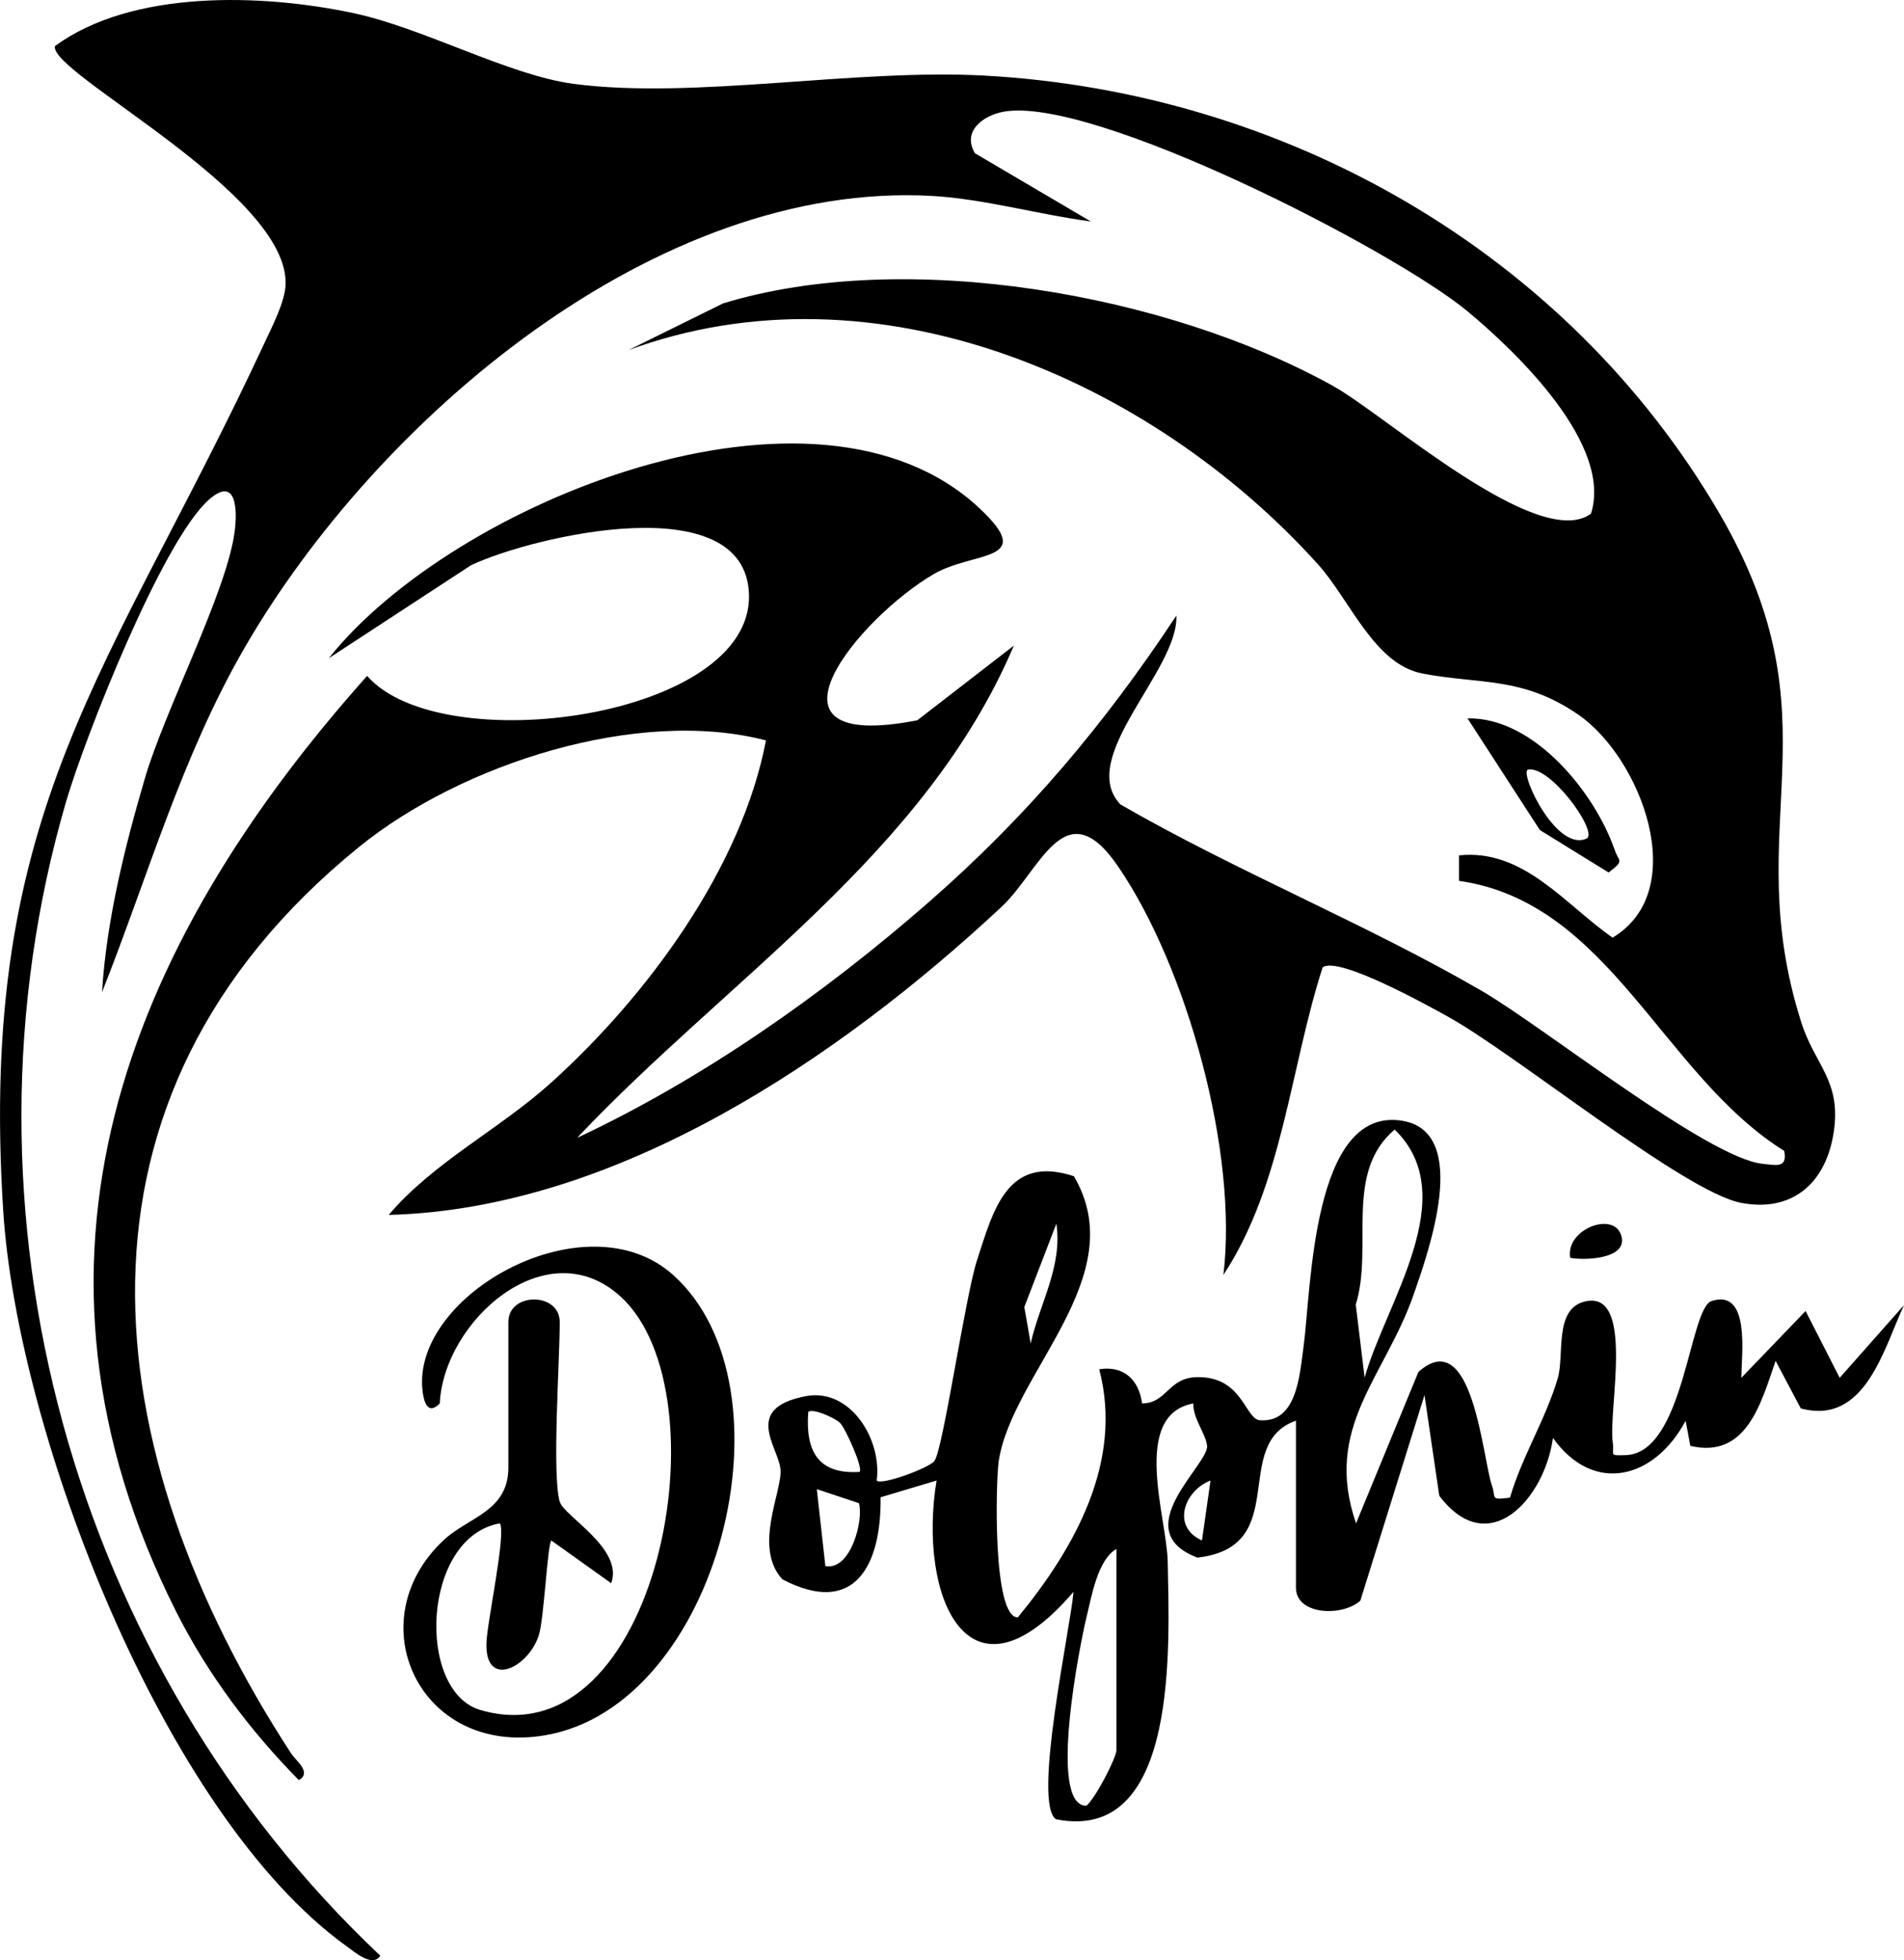 <?xml version="1.0" encoding="UTF-8"?> <svg xmlns="http://www.w3.org/2000/svg" id="Layer_2" viewBox="0 0 253.45 260.88"><g id="Layer_2-2"><g id="iVYkLu"><path d="M176.06,128.75c-4.34,13.48-5.33,28.96-13.21,40.93,1.98-16.18-4.8-40.89-14.01-54.36-7.09-10.37-10.31.52-15.56,5.41-21.58,20.1-51.18,40.18-81.54,40.96,6-7.06,14.79-11.42,21.67-17.64,12.69-11.47,25.29-28.45,28.55-45.51-17.05-4.45-40.56,3.13-54.18,14.19-41.21,33.46-35.23,80.43-9.02,120.64.63.97,2.8,2.53,1.02,3.54-6.48-6.56-12.18-14.17-16.33-22.42C.07,168.03,16.55,126.16,48.87,89.95c9.86,11.31,51.34,5.63,50.83-10.84-.45-14.44-28.73-7.77-36.99-3.89l-18.94,12.38c16.48-20.73,64.82-40.41,86.63-19.94,7.69,7.22-.73,5.62-6.1,8.74-9.81,5.7-25.15,23.94-2.19,19.46l12.85-9.94c-11.8,27.75-38.15,44.32-58.13,65.51,16.77-7.86,32.83-19.16,46.74-31.31,13.14-11.48,23.4-23.64,33.02-38.19.32,7.26-13.34,18.92-7.45,25.13,15.39,8.89,32.84,15.95,48.11,24.82,8.21,4.77,30.14,22.3,37.4,23.01,1.68.16,3.34.66,2.85-1.72-16.23-10.15-23.24-33.09-43.29-35.94v-3.39c8.61-.91,14.12,6.55,20.45,10.95,10.51-6.29,3.78-23.94-4.57-29.68-7.43-5.11-13.01-4-20.74-5.47-6.43-1.23-9.63-9.79-13.93-14.56-22.28-24.68-58.92-40.55-91.75-28.49l12.58-6.21c24.31-7.42,59.15-1.27,81.22,11,6.94,3.86,27.32,22.09,34.31,16.99,2.91-9.17-9.78-21.41-16.41-26.92-9.82-8.17-50.07-28.81-61.84-26.57-2.71.52-5.49,2.61-3.75,5.52l15.43,9.08c-6.8-.9-14.27-3.01-21.09-3.4-36.89-2.08-73.97,29.8-91.51,60.04-8.43,14.54-12.87,30.4-19.03,45.93.58-9.5,3.03-19.36,5.71-28.48s10.73-24.48,11.91-32.57c.46-3.16.27-7.73-3.39-4.5-6.21,5.49-16.5,31.59-19.03,40.24-15.89,54.52.86,114.88,41.84,153.54-1.01,1.63-3.46-.52-4.46-1.24C21.65,241.43,2.31,190.52.43,161.17c-3.44-53.78,14.42-71.72,34.85-115.68.99-2.13,2.63-5.3,2.73-7.55.58-12.18-31.49-28.19-30.7-31.8C17.55-1.39,34.83-.85,47.02,1.74c9.31,1.97,20.68,8.27,29.33,9.42,16,2.11,37.32-2.04,54.66-1.1,39.98,2.17,77.55,23.42,97.87,58.27,16.21,27.8,2.44,41.17,10.9,67.74,1.81,5.69,5.31,7.71,4.33,14.5s-5.44,10.82-12.32,9.52c-7.58-1.44-29.99-19.78-39.09-24.81-2.64-1.46-14.48-8.05-16.63-6.55v.02Z"></path><path d="M172.55,189.06c-8.88,3.08-.45,16.8-13.16,18.24-9.52-3.63,1.54-12.38,1.29-14.89-.16-1.58-1.93-3.7-1.82-5.63-8.38,1.54-3.51,15.28-3.42,21.09.18,10.7,1.63,37.56-14.88,34.25-3.15-2.2,1.93-25.38,2.34-30.27-14.1,16.47-20.73.48-18.23-14.81l-7.45,2.23c.11,9.05-3.45,15.97-13.09,10.91-3.93-4.32.08-11.82-.24-14.68-.33-3.01-5.04-8.1,3.4-9.69,5.89-1.11,10.15,5.76,9.41,11.24.67.66,6.94-1.68,7.67-2.59,1.16-1.45,4.09-21.84,5.7-26.78,2.14-6.56,3.98-14.08,12.88-11.14,7.87,13.35-8.25,26.19-10.01,37.95-.38,2.55-.85,20.81,2.55,20.76,7.61-9.26,14.06-20.76,10.83-33.02,3.29-.52,5.29,1.43,5.71,4.55,3.36-.04,3.43-3.45,7.35-3.5,5.84-.07,6.26,5.13,8.15,5.72,5.1.54,5.46-5.92,5.99-9.76,1.03-7.53,1.1-32.14,13.2-30.07,9.09,1.56,3.43,17.45,1.47,23.08-3.87,11.12-12.09,17.7-7.68,30.49l8.3-20.15c7.27-6.49,8.54,11.65,9.8,15.16.57,1.61-.34,1.92,2.39,1.57,1.59-5.45,4.75-10.43,6.36-15.88.91-3.1-.52-9.17,3.54-10.21,6.83-1.74,3.15,14.43,3.78,18.72.26,1.72-.67,1.79,1.74,1.71,7.8-.28,8.42-19.55,11.42-20.51,5.23-1.68,3.95,7.26,3.96,10.22l8.55-8.89,4.54,8.89,8.56-9.67c-2.69,5.73-5.16,16.06-13.74,13.74l-3.35-6.33c-1.95,5.65-3.88,13.07-11.35,11.32l-.63-3.34c-4.16,7.78-12.26,9.85-17.66,2.28-1.1,8.06-8.54,16.41-15.13,7.7l-1.97-13.4-8.54,27.36c-2.42,2.17-8.57,1.92-8.57-1.73v-22.22l.04-.02ZM181.65,183.35c2.79-9.94,13.14-24.16,4-33.02-6.81,5.77-2.79,15.67-5.18,23.29l1.18,9.73ZM137.2,178.79c1.2-5.33,4.26-10.26,3.42-15.94l-4.27,11.1.85,4.84ZM111.83,189.38c-.73-.72-3.72-2.01-4.24-1.46-.39,5.17,1.29,8.33,6.83,7.97.52-.48-1.89-5.82-2.59-6.51ZM160,205.01l1.14-7.97c-3.5,1.33-5.25,6.16-1.14,7.97ZM109.87,208.43c3.44.61,5.12-6.27,4.46-8.38l-5.6-1.86,1.14,10.25h0ZM148.61,206.15c-2.53,1.45-3.32,6.42-3.99,9.12-.77,3.1-5.22,25.12,0,25.05,1.23-1.03,3.99-6.41,3.99-7.38v-26.78h0Z"></path><path d="M74.53,199.89c.53,1.88,8.51,6.22,6.83,10.82l-7.97-5.69c-.52.56-.97,10.4-1.66,12.59-1.37,4.34-7.14,7.2-6.98,1.1.07-2.82,2.68-14.76,1.78-15.97-10.37,1.84-11.15,22.31-2.61,24.83,23.65,6.98,32.91-42.23,18.62-55.08-9.85-8.86-23.48,3.34-24,14.29-1.57,1.6-2.12-.13-2.3-1.72-1.43-12.81,21.81-25.72,33.35-15.39,16.73,14.97,6.17,57.35-17.06,61.28-16.72,2.83-25.01-15.21-13.46-25.99,3.28-3.06,8.6-3.8,8.6-9.64v-19.37c0-4.01,6.84-4.01,6.84,0,0,5.21-1.05,20.26,0,23.93h.02Z"></path><path d="M195.35,95.61c8.78-.19,16.91,9.8,19.58,17.48.59,1.71,1.37,1.34-.8,3.03l-9.15-5.65-9.63-14.86ZM211.29,111.55c1.26-1.18-5.06-9.83-7.97-9.11-.88.92,4.06,11.15,7.97,9.11Z"></path><path d="M209.02,167.4c-.69-3.8,5.94-6.37,6.83-2.83.77,3.08-5.15,3.17-6.83,2.83Z"></path></g></g></svg> 